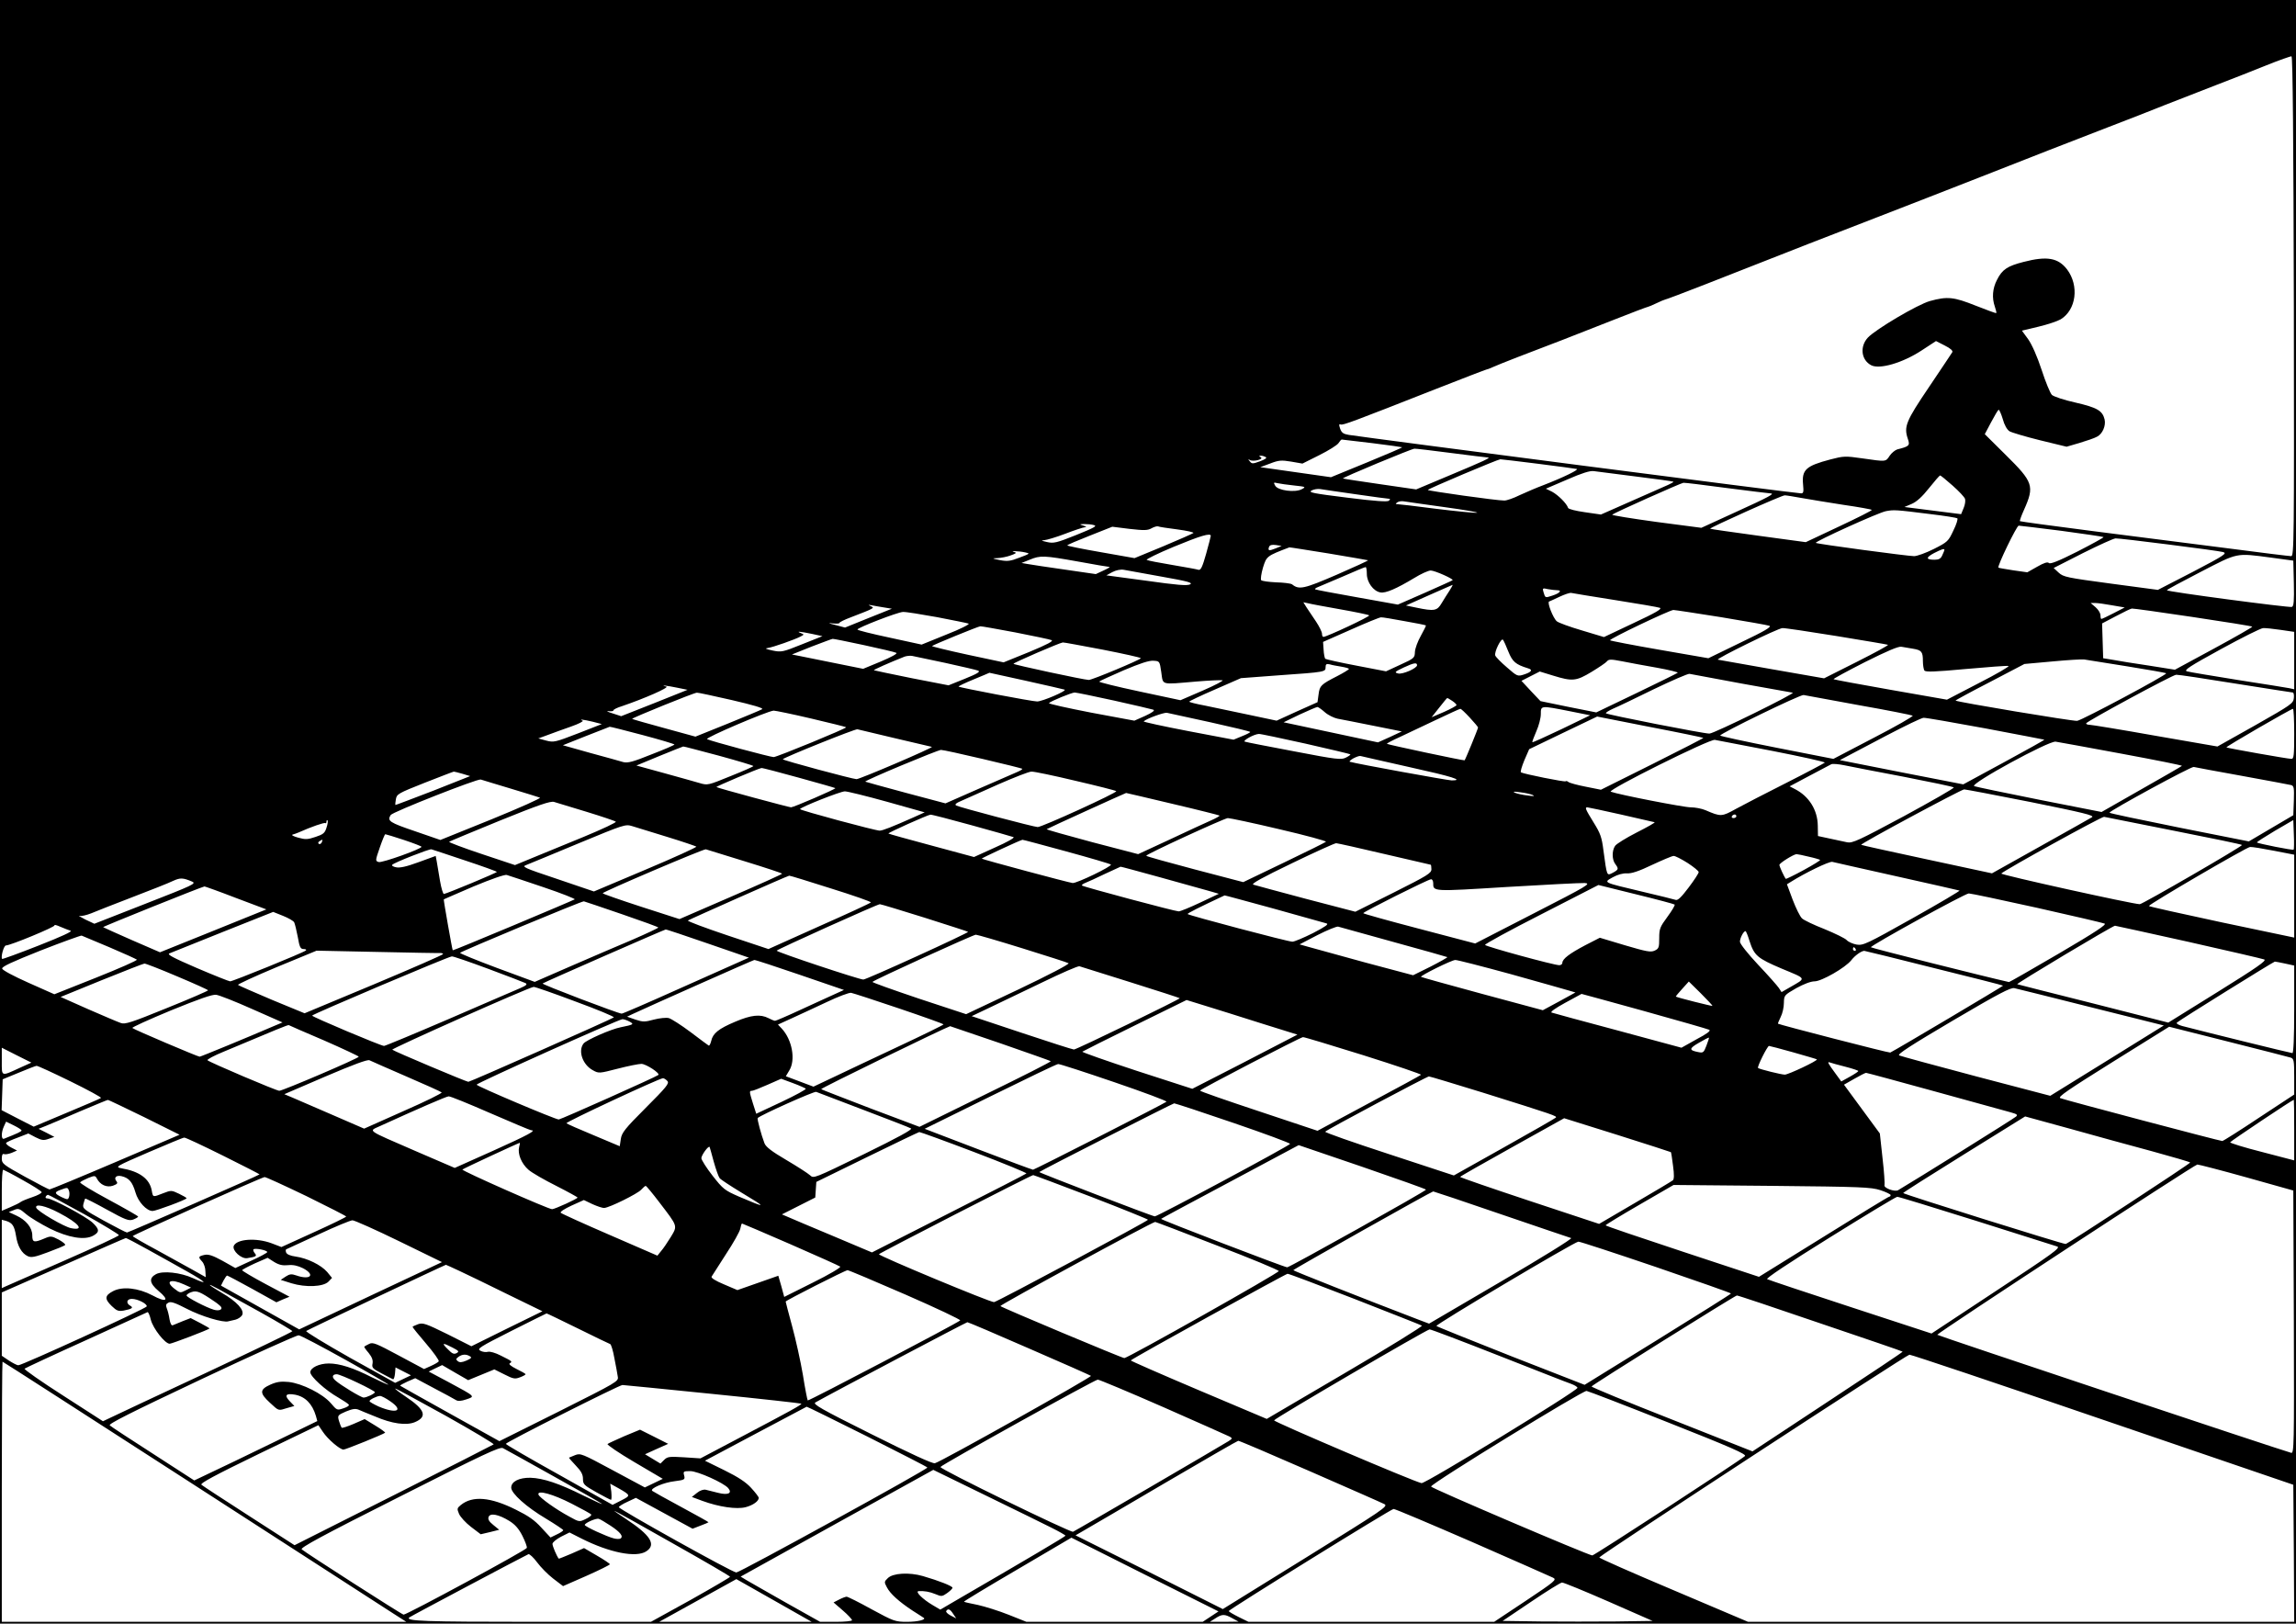 <?xml version="1.0" standalone="no"?>
<!DOCTYPE svg PUBLIC "-//W3C//DTD SVG 20010904//EN"
 "http://www.w3.org/TR/2001/REC-SVG-20010904/DTD/svg10.dtd">
<svg version="1.0" xmlns="http://www.w3.org/2000/svg"
 width="1280pt" height="905pt" viewBox="0 0 1280 905"
 preserveAspectRatio="xMidYMid meet">
<g transform="translate(0,905) scale(0.1,-0.1)"
fill="#000000" stroke="none">
<path d="M0 4525 l0 -4525 6400 0 6400 0 0 4525 0 4525 -6400 0 -6400 0 0
-4525z m12788 2817 c2 -1321 1 -1392 -15 -1392 -10 0 -173 20 -363 45 -190 24
-525 67 -745 95 -220 28 -401 53 -404 55 -2 3 8 31 23 64 59 132 51 154 -102
305 l-117 116 35 66 c19 36 38 68 42 70 3 2 14 -21 23 -51 9 -34 24 -60 38
-69 12 -7 89 -30 170 -50 l148 -36 72 21 c40 12 84 27 98 35 30 15 50 61 42
96 -12 49 -41 66 -162 94 -64 14 -123 34 -132 43 -9 9 -35 71 -57 139 -25 76
-54 141 -75 171 l-35 48 92 22 c51 12 107 31 124 41 87 53 104 187 36 278 -50
65 -112 76 -243 42 -90 -23 -119 -42 -148 -100 -25 -48 -29 -100 -12 -149 6
-18 10 -34 8 -36 -2 -2 -53 17 -114 41 -123 49 -158 53 -256 26 -68 -19 -302
-157 -346 -204 -46 -50 -37 -125 19 -154 47 -24 174 13 280 82 l81 53 49 -25
c32 -16 46 -29 42 -37 -4 -7 -62 -93 -129 -193 -130 -192 -142 -222 -119 -290
13 -38 8 -42 -59 -59 -12 -4 -31 -19 -42 -35 -23 -35 -19 -34 -152 -15 -96 14
-106 13 -179 -6 -136 -36 -160 -57 -152 -140 4 -41 2 -49 -11 -49 -31 0 -2393
306 -2522 326 -30 5 -40 12 -48 35 -7 21 -7 27 3 23 13 -5 64 14 529 197 153
60 280 109 283 109 3 0 20 6 37 14 30 14 202 81 387 151 47 18 172 67 278 109
106 42 196 76 200 76 4 1 25 9 47 20 22 11 43 19 47 20 4 0 105 38 225 85 534
210 665 261 963 376 211 82 374 145 570 222 303 119 466 183 710 277 102 39
246 95 320 125 74 29 203 79 285 111 83 32 209 81 280 110 72 29 135 51 140
50 7 -2 11 -477 13 -1394z m-5138 -762 c90 -11 165 -22 167 -23 1 -2 -87 -40
-197 -85 l-200 -82 -197 28 -197 28 54 20 c49 19 63 20 118 11 l63 -11 94 47
c52 26 100 56 107 67 7 11 15 20 18 20 4 0 80 -9 170 -20z m440 -55 c107 -14
200 -25 205 -25 18 -1 -21 -19 -212 -99 l-188 -79 -200 29 c-110 16 -204 30
-208 32 -9 3 381 165 398 166 6 1 98 -10 205 -24z m-1033 -23 c7 -5 -5 -13
-32 -23 -41 -15 -46 -15 -57 -1 -11 13 -11 14 0 8 18 -11 79 4 61 15 -12 7
-11 9 1 9 8 0 20 -4 27 -8z m1517 -37 c111 -14 208 -27 216 -29 16 -3 -74 -47
-185 -90 -38 -14 -98 -40 -133 -56 -34 -17 -72 -30 -85 -30 -39 -1 -427 54
-427 59 0 6 389 170 404 171 5 0 100 -11 210 -25z m546 -71 c113 -14 207 -27
209 -29 2 -2 -12 -10 -30 -18 -19 -8 -110 -48 -204 -90 l-170 -75 -90 13 c-49
7 -91 17 -93 24 -8 25 -56 72 -89 90 l-35 17 119 51 c82 36 127 50 148 47 17
-2 122 -16 235 -30z m1766 -51 c35 -31 66 -64 69 -74 3 -10 0 -33 -8 -51 l-14
-34 -158 20 -158 20 40 17 c28 12 59 40 97 88 31 39 59 71 62 71 3 0 34 -25
70 -57z m-3672 1 c66 -7 68 -8 43 -21 -38 -20 -134 -7 -148 20 -10 18 -9 19
12 14 13 -3 55 -9 93 -13z m2411 -14 c126 -16 236 -30 244 -30 30 0 -7 -20
-194 -105 l-190 -87 -252 33 c-139 19 -249 37 -245 40 9 10 384 177 397 178 6
1 114 -12 240 -29z m-2067 -35 c96 -14 179 -25 185 -25 8 0 8 -3 0 -11 -7 -7
-74 -3 -232 17 -192 24 -219 29 -199 40 13 7 34 10 48 8 14 -2 103 -16 198
-29z m2487 -21 c44 -8 149 -25 232 -38 84 -12 155 -25 158 -28 3 -3 -79 -44
-181 -92 l-187 -88 -265 36 c-146 20 -267 37 -268 39 -5 5 400 187 416 186 8
0 51 -7 95 -15z m-1990 -51 c110 -15 190 -29 179 -31 -12 -2 -114 8 -228 22
-113 15 -211 26 -218 26 -9 0 -8 3 2 10 8 6 26 8 40 5 14 -2 115 -17 225 -32z
m2710 -39 c77 -9 143 -20 147 -23 4 -4 -5 -34 -22 -68 -28 -60 -32 -64 -109
-103 -44 -22 -94 -40 -110 -40 -34 0 -543 68 -548 74 -7 7 353 171 392 177 44
8 51 8 250 -17z m-4666 -61 c19 -5 0 -15 -99 -55 -110 -44 -126 -48 -164 -39
-31 7 -34 9 -15 10 15 1 68 17 118 36 49 19 98 35 108 36 13 1 10 3 -7 9 -25
8 -24 8 5 9 17 0 41 -2 54 -6z m465 -24 c53 -7 93 -16 89 -20 -5 -4 -80 -37
-168 -74 l-160 -66 -187 33 c-104 18 -188 35 -188 38 0 3 56 27 125 54 l126
50 96 -12 c80 -9 101 -9 122 3 14 8 31 13 37 11 6 -3 54 -10 108 -17z m4930
-8 c125 -17 230 -32 233 -35 2 -2 -63 -38 -145 -80 -105 -53 -152 -72 -160
-64 -7 7 -27 1 -65 -21 l-55 -31 -78 11 c-44 7 -81 13 -83 15 -8 7 102 234
113 234 6 0 114 -13 240 -29z m-4744 -28 c0 -4 -12 -49 -26 -100 -21 -74 -30
-93 -43 -89 -9 3 -74 15 -146 27 -71 12 -135 24 -142 28 -6 3 61 36 150 73
150 62 207 79 207 61z m5339 -48 c152 -19 289 -38 304 -42 25 -7 9 -18 -167
-110 l-196 -101 -262 35 c-246 33 -265 37 -291 61 l-28 26 163 83 c90 45 172
82 182 82 11 1 144 -15 295 -34z m-4978 -22 c-37 -15 -44 -13 -36 9 4 10 16
13 38 10 l32 -5 -34 -14z m296 -28 c119 -20 218 -37 220 -38 1 -2 -77 -38
-176 -81 -181 -78 -209 -85 -248 -53 -7 5 -47 10 -88 11 -42 2 -79 7 -84 12
-4 5 0 36 10 70 20 64 21 65 147 113 1 1 100 -15 219 -34z m3433 20 c0 -2 -5
-16 -12 -30 -8 -19 -19 -25 -43 -25 -49 0 -50 12 -3 37 43 22 58 27 58 18z
m-5125 -14 c29 -6 28 -7 -31 -29 -51 -20 -68 -22 -110 -14 -44 9 -46 10 -14
11 19 1 53 7 74 15 31 11 36 15 20 19 -30 7 25 6 61 -2z m6945 -29 l125 -17 3
-126 c2 -97 0 -128 -11 -132 -15 -5 -697 85 -697 93 0 3 85 49 188 102 211
109 195 106 392 80z m-6650 -22 c91 -17 170 -30 175 -30 6 0 -9 -9 -33 -20
l-43 -20 -172 25 c-95 14 -188 27 -207 31 l-35 6 45 18 c60 25 79 24 270 -10z
m1610 -69 c0 -46 36 -96 75 -103 29 -6 89 20 189 80 37 23 79 42 92 42 23 0
130 -48 122 -54 -1 -2 -71 -33 -154 -70 l-151 -66 -229 41 c-125 22 -230 42
-232 44 -3 3 4 8 14 12 10 4 73 31 139 59 66 29 123 53 128 53 4 1 7 -17 7
-38z m-1145 -15 c147 -26 176 -34 160 -43 -16 -9 -74 -4 -244 20 l-223 30 33
18 c21 11 46 16 64 13 17 -3 111 -20 210 -38z m1606 -78 c-12 -18 -32 -50 -44
-70 -25 -43 -41 -46 -141 -25 l-58 12 128 57 c71 32 131 57 132 58 2 0 -6 -15
-17 -32z m601 2 c28 0 13 -17 -28 -30 -40 -13 -39 -14 -49 19 -7 23 -5 24 25
17 18 -3 41 -6 52 -6z m323 -55 c127 -20 238 -39 249 -43 13 -6 -23 -27 -147
-85 l-165 -78 -123 37 c-68 20 -131 43 -140 51 -21 18 -55 106 -43 110 5 2 32
14 59 27 28 13 57 23 65 21 8 -2 119 -20 245 -40z m-1535 -51 c85 -15 158 -30
163 -34 7 -6 -237 -120 -255 -120 -5 0 -8 8 -8 18 0 9 -15 40 -33 67 -19 28
-42 63 -53 79 l-18 29 24 -5 c14 -4 95 -19 180 -34z m4305 22 l70 -12 -62 -32
c-34 -18 -65 -32 -68 -32 -3 0 -5 9 -5 20 0 12 -12 32 -27 45 l-28 24 25 0
c14 0 57 -6 95 -13z m-6846 -12 l43 -7 -130 -52 -131 -53 -53 14 c-41 10 -45
13 -15 9 20 -2 37 -1 37 3 0 4 28 18 63 31 135 52 134 52 112 62 -17 8 -17 9
5 5 14 -3 45 -8 69 -12z m7294 -53 c181 -27 331 -51 333 -54 3 -2 -93 -57
-213 -122 l-218 -118 -145 23 c-80 12 -170 26 -200 32 l-55 9 -3 97 -3 97 78
41 c43 23 83 42 88 42 6 1 158 -20 338 -47z m-2629 -1 c138 -23 259 -44 270
-48 14 -6 -25 -29 -161 -94 l-179 -87 -271 47 c-150 26 -274 50 -277 53 -7 7
331 168 353 169 8 0 127 -18 265 -40z m-4370 0 c88 -17 168 -33 176 -36 8 -3
-47 -31 -124 -61 l-138 -56 -179 39 c-99 21 -179 41 -179 45 0 10 224 97 254
98 16 1 101 -13 190 -29z m2605 -22 c64 -11 118 -22 120 -24 2 -2 -11 -27 -28
-58 -17 -30 -32 -70 -33 -90 -1 -33 -4 -36 -81 -71 l-80 -37 -166 32 c-91 17
-169 35 -173 38 -3 4 -8 27 -9 50 l-3 44 154 68 c85 38 161 69 169 69 7 1 65
-9 130 -21z m-2169 -63 c102 -20 193 -39 202 -43 13 -5 -23 -24 -124 -66
l-143 -58 -202 43 c-111 24 -200 46 -197 48 7 7 256 109 269 110 5 1 93 -15
195 -34z m4577 -20 c153 -25 283 -47 288 -49 6 -2 -72 -44 -173 -95 l-183 -92
-292 51 c-161 28 -296 52 -300 53 -14 4 336 176 360 176 11 1 146 -19 300 -44z
m2478 34 l75 -11 0 -160 0 -160 -27 6 c-16 3 -145 24 -288 46 -143 23 -270 44
-283 48 -19 6 13 27 190 124 117 64 223 117 235 117 12 1 56 -4 98 -10z
m-8190 -22 l60 -13 -113 -45 c-109 -44 -116 -45 -165 -35 -38 8 -45 12 -27 14
29 4 151 47 183 64 21 11 21 11 2 19 -29 11 -8 10 60 -4z m292 -63 c92 -20
174 -39 180 -43 8 -4 -29 -24 -86 -48 l-99 -41 -144 29 c-78 16 -168 34 -198
40 l-55 11 110 44 c61 23 113 43 117 43 3 1 82 -15 175 -35z m3592 -36 c23
-57 41 -72 109 -93 29 -8 21 -21 -23 -35 -34 -11 -37 -10 -94 40 -33 28 -62
58 -65 66 -7 19 33 100 43 88 4 -5 18 -35 30 -66z m-2262 11 c117 -23 213 -44
213 -48 -1 -8 -271 -121 -290 -121 -25 0 -420 85 -420 90 0 6 257 117 275 119
5 1 105 -18 222 -40z m4518 5 c48 -8 55 -17 55 -69 0 -22 4 -45 8 -52 6 -10
57 -8 231 8 123 11 230 19 238 17 8 -2 -66 -45 -164 -95 l-179 -93 -314 55
c-172 30 -315 57 -318 59 -2 3 76 45 174 95 124 62 187 89 204 86 14 -2 43 -7
65 -11z m-5395 -79 c91 -20 173 -39 183 -43 14 -6 -4 -17 -73 -45 l-92 -37
-206 40 c-114 23 -208 43 -210 44 -3 3 90 44 171 76 12 4 31 6 42 4 11 -2 94
-20 185 -39z m3968 -27 c67 -12 119 -25 115 -28 -5 -4 -108 -55 -231 -114
l-223 -107 -156 31 -155 32 -53 56 -53 57 51 26 51 26 75 -23 c107 -33 128
-31 214 21 41 25 80 51 86 59 10 12 22 12 84 0 39 -8 127 -24 195 -36z m2620
8 c118 -19 216 -36 218 -39 8 -7 -468 -261 -496 -265 -22 -3 -670 105 -678
113 -2 1 84 48 191 103 l193 101 155 14 c85 8 165 13 179 11 14 -2 121 -19
238 -38z m-5384 -33 c11 -74 -7 -69 194 -52 71 6 138 9 147 7 9 -1 -40 -27
-109 -57 l-125 -54 -230 49 c-127 27 -227 52 -223 55 4 4 66 32 137 63 90 38
141 55 165 53 35 -2 35 -2 44 -64z m1426 39 c0 -17 -81 -52 -105 -46 -23 6
-21 9 32 34 54 25 73 29 73 12z m-422 -8 c23 -4 42 -9 42 -13 0 -3 -29 -21
-64 -39 -92 -47 -99 -54 -105 -102 l-6 -44 -114 -51 -114 -52 -156 33 c-86 18
-195 41 -243 51 -49 9 -88 19 -88 22 0 3 65 34 144 68 l144 63 214 16 c258 18
258 19 258 45 0 17 5 20 23 16 12 -4 41 -9 65 -13z m-1757 -79 c112 -25 209
-47 214 -49 16 -6 -124 -66 -153 -66 -28 0 -432 77 -438 83 -2 2 35 20 84 40
48 20 87 36 88 37 0 0 92 -20 205 -45z m3988 -15 c151 -27 279 -50 285 -51 22
-1 -439 -228 -464 -228 -30 -1 -569 105 -577 113 -3 3 14 14 38 25 24 10 127
59 228 109 102 49 192 88 200 86 9 -2 139 -26 290 -54z m2752 0 c172 -27 316
-50 321 -50 5 0 8 -14 6 -31 -3 -30 -15 -38 -214 -151 l-212 -119 -346 60
c-191 34 -356 61 -367 61 -10 0 -19 3 -19 8 1 10 481 270 502 271 9 1 157 -21
329 -49z m-8687 -23 l59 -12 -185 -74 -185 -73 -49 16 c-27 8 -37 14 -21 12
15 -2 27 0 27 5 0 4 21 15 48 23 126 43 265 104 247 109 -41 10 2 6 59 -6z
m305 -69 c120 -28 179 -45 170 -51 -8 -5 -95 -41 -193 -81 l-179 -72 -175 48
c-96 26 -176 49 -178 51 -4 4 345 146 361 146 6 1 93 -18 194 -41z m2132 -3
c112 -25 211 -48 219 -51 10 -4 -6 -16 -45 -34 l-61 -27 -242 45 c-133 26
-238 49 -234 53 12 12 126 58 143 59 8 0 107 -20 220 -45z m4154 -26 c160 -28
293 -55 298 -58 4 -4 -94 -60 -218 -124 l-224 -117 -316 62 c-173 34 -315 65
-315 68 0 12 446 229 465 226 11 -2 151 -28 310 -57z m-2270 25 c14 -9 25 -20
25 -24 0 -4 -31 -21 -69 -38 l-70 -30 42 53 c23 29 43 54 45 54 1 1 14 -6 27
-15z m-709 -64 c18 -16 51 -32 71 -36 21 -4 110 -21 198 -39 l160 -32 -66 -31
-67 -30 -263 56 -263 56 89 43 c50 23 94 42 99 42 4 1 23 -12 42 -29z m1364 6
l115 -23 -159 -77 c-88 -42 -161 -75 -163 -73 -2 2 8 29 22 61 14 31 25 74 25
96 0 48 -2 48 160 16z m-556 -36 c25 -27 46 -52 46 -55 0 -7 -70 -178 -75
-183 -3 -3 -428 87 -433 92 -2 2 30 19 70 37 40 19 131 62 203 96 71 34 133
62 136 62 4 1 27 -21 53 -49z m4596 -90 c0 -119 -2 -140 -15 -140 -21 0 -358
60 -363 64 -4 4 357 213 371 215 4 1 7 -62 7 -139z m-8268 85 c105 -25 193
-46 195 -49 5 -5 -386 -166 -404 -166 -18 0 -354 90 -371 100 -14 7 335 156
371 159 9 0 103 -19 209 -44z m2226 -21 c122 -27 222 -51 222 -54 0 -3 -21
-14 -47 -24 l-46 -19 -253 48 c-140 27 -251 51 -248 54 14 15 112 50 129 48
11 -2 120 -26 243 -53z m2748 -87 c2 -1 -126 -67 -284 -146 l-287 -143 -85 17
c-47 9 -90 21 -96 26 -6 5 -13 7 -16 4 -5 -5 -234 41 -249 50 -4 3 5 33 19 67
l27 62 189 91 190 91 294 -58 c162 -31 296 -59 298 -61z m1572 53 c179 -34
327 -62 329 -63 1 -2 -100 -58 -225 -126 l-227 -123 -344 67 -344 68 34 18
c19 10 120 63 224 118 105 55 198 100 209 100 10 1 165 -26 344 -59z m-7763
37 l50 -13 -133 -52 c-127 -49 -135 -51 -177 -40 l-44 12 52 19 c29 11 87 32
130 47 43 15 72 30 65 33 -25 10 7 6 57 -6z m277 -74 c98 -26 178 -50 178 -53
0 -3 -58 -28 -128 -55 -104 -42 -132 -49 -157 -43 -16 5 -99 28 -184 51 l-153
43 128 51 c71 28 131 51 133 52 2 1 85 -20 183 -46z m1408 -18 c107 -25 199
-47 205 -48 10 -4 -401 -180 -420 -180 -20 0 -415 106 -411 111 13 13 404 170
416 167 8 -2 103 -24 210 -50z m2288 -30 c135 -31 248 -57 250 -60 2 -2 -9
-10 -25 -18 -26 -13 -49 -11 -288 35 -143 27 -267 51 -275 54 -15 5 51 42 78
43 8 1 124 -24 260 -54z m2605 -41 c163 -32 294 -61 290 -65 -5 -4 -100 -55
-213 -112 -113 -57 -239 -122 -281 -145 -81 -45 -85 -45 -171 -8 -21 9 -58 16
-83 16 -38 0 -398 70 -445 87 -24 8 550 294 580 289 14 -3 159 -30 323 -62z
m1944 -15 c188 -35 340 -65 337 -68 -3 -3 -105 -62 -227 -131 l-221 -126 -346
68 c-190 38 -354 72 -364 76 -27 12 417 254 454 248 14 -2 179 -32 367 -67z
m-7820 -11 c106 -29 193 -55 193 -58 0 -3 -57 -28 -127 -56 -125 -51 -128 -52
-172 -39 -25 8 -115 32 -200 56 l-153 42 128 53 c71 29 131 53 133 53 3 1 92
-23 198 -51z m1474 -19 c117 -27 215 -52 218 -54 2 -3 -11 -11 -30 -19 -19 -8
-116 -50 -216 -94 l-182 -80 -222 59 c-123 33 -224 61 -225 62 -6 6 402 176
422 177 11 0 117 -23 235 -51z m2377 -45 c240 -53 306 -74 235 -74 -21 0 -533
93 -568 104 -5 1 4 10 20 19 17 9 35 15 40 13 6 -2 128 -29 273 -62z m2757
-54 c149 -29 273 -55 277 -59 4 -4 -121 -75 -277 -160 -252 -135 -288 -152
-317 -146 -18 4 -62 13 -98 21 l-65 14 -1 58 c-1 87 -49 164 -128 204 l-29 15
109 58 c60 32 115 61 123 65 7 4 41 1 75 -6 33 -7 183 -36 331 -64z m1885 5
c140 -25 263 -49 273 -51 16 -5 17 -16 15 -87 l-3 -81 -124 -73 -124 -73 -388
77 c-214 43 -389 80 -389 83 1 11 456 259 470 255 8 -2 130 -25 270 -50z
m-8046 -10 c109 -30 200 -56 203 -58 4 -5 -233 -107 -247 -107 -11 0 -412 108
-416 113 -4 3 235 104 251 106 6 1 100 -24 209 -54z m-1876 22 l43 -13 -207
-82 c-115 -44 -209 -80 -210 -79 -1 1 0 16 3 32 5 29 12 33 161 92 87 34 159
62 162 62 3 0 24 -5 48 -12z m3417 -39 c121 -28 224 -54 228 -58 9 -7 -413
-200 -438 -200 -19 0 -436 110 -454 120 -11 6 -1 14 35 29 27 12 119 53 204
91 85 37 166 69 180 69 14 1 124 -22 245 -51z m-3150 -43 c83 -25 157 -48 165
-51 8 -3 -111 -56 -270 -121 l-285 -115 -142 49 c-141 48 -156 57 -135 90 10
17 483 203 502 198 8 -3 83 -25 165 -50z m8478 -76 c291 -59 354 -74 340 -84
-10 -6 -139 -79 -288 -162 l-270 -151 -363 78 c-200 43 -365 79 -366 81 -6 6
557 308 574 309 8 0 176 -32 373 -71z m-6378 2 l210 -59 -60 -27 c-121 -54
-175 -75 -191 -75 -24 0 -444 113 -444 120 1 10 225 99 250 99 14 0 120 -26
235 -58z m3599 38 c15 -7 7 -8 -28 -3 -27 3 -58 10 -70 15 -15 7 -7 8 28 3 27
-3 58 -10 70 -15z m-2006 -50 c141 -33 259 -63 261 -65 2 -2 -20 -15 -50 -28
-30 -13 -133 -61 -229 -106 l-175 -81 -257 67 c-142 38 -255 70 -253 72 4 4
435 200 443 202 1 0 118 -27 260 -61z m-3268 -44 c85 -26 159 -51 163 -55 5
-4 -76 -42 -180 -85 -103 -42 -232 -95 -285 -117 l-97 -40 -186 62 c-102 34
-184 65 -181 68 4 3 131 56 283 118 217 88 282 110 302 104 14 -4 96 -29 181
-55z m5766 -15 c98 -22 183 -42 188 -43 5 -2 -40 -27 -99 -57 -59 -30 -114
-64 -121 -75 -18 -26 -18 -76 1 -101 20 -27 19 -31 -14 -49 -34 -17 -32 -22
-52 125 -9 73 -17 95 -55 156 -45 73 -50 84 -35 84 4 0 89 -18 187 -40z
m-3619 -60 c120 -33 225 -63 233 -66 9 -3 -35 -28 -103 -58 l-117 -53 -237 64
c-131 35 -239 65 -240 67 -4 4 219 104 234 105 7 1 110 -26 230 -59z m4263 50
c0 -5 -7 -10 -16 -10 -8 0 -12 5 -9 10 3 6 10 10 16 10 5 0 9 -4 9 -10z m2442
-81 c208 -41 378 -76 377 -79 0 -9 -555 -330 -570 -330 -36 0 -779 164 -772
171 23 22 560 318 573 316 8 -2 185 -37 392 -78z m-4990 9 c147 -34 264 -66
260 -70 -4 -4 -109 -56 -234 -116 l-227 -109 -271 71 c-148 39 -270 73 -270
76 0 9 433 208 455 210 11 0 140 -27 287 -62z m-5312 8 c-9 -30 -19 -37 -61
-51 -44 -15 -57 -15 -97 -4 -25 7 -39 14 -31 17 7 2 23 7 34 12 69 31 144 57
149 52 3 -3 6 1 6 8 0 7 3 11 6 7 3 -3 1 -21 -6 -41z m10967 -122 c-4 -5 -198
34 -205 40 -2 2 43 31 100 65 l103 60 3 -81 c2 -44 1 -82 -1 -84z m-9067 71
c85 -26 158 -51 162 -54 4 -3 -123 -61 -282 -128 l-289 -122 -203 69 c-192 64
-201 69 -173 79 17 7 147 60 290 120 254 105 261 108 300 96 22 -7 110 -34
195 -60z m-1468 -17 c54 -18 98 -35 98 -38 0 -12 -221 -91 -239 -85 -19 6 -19
8 6 80 14 41 28 75 31 75 3 0 50 -14 104 -32z m-458 -13 c-4 -8 -11 -12 -16
-9 -6 4 -5 10 3 15 19 12 19 11 13 -6z m4151 -51 c132 -36 244 -69 248 -73 9
-9 -190 -105 -213 -103 -17 1 -502 131 -507 136 -3 2 214 103 227 105 2 1 113
-29 245 -65z m1772 -14 c141 -33 257 -60 259 -60 2 0 4 -11 4 -25 0 -22 -21
-35 -212 -131 l-212 -106 -276 72 c-151 40 -283 76 -293 79 -13 5 49 39 215
119 128 62 239 112 247 112 7 0 128 -27 268 -60z m4960 18 l113 -22 0 -231 0
-231 -405 85 c-223 48 -405 88 -405 91 0 10 546 329 564 329 11 1 71 -9 133
-21z m-10085 -54 c97 -32 177 -61 178 -64 0 -5 -274 -119 -295 -123 -5 -1 -15
32 -22 73 -7 41 -15 89 -18 107 l-6 32 -96 -35 c-68 -25 -105 -33 -126 -28
-16 3 -25 10 -20 14 13 13 207 89 218 86 6 -2 90 -29 187 -62z m1560 -5 c114
-35 208 -66 208 -69 0 -3 -129 -61 -286 -129 l-286 -124 -214 69 c-117 38
-214 72 -214 75 0 8 563 248 575 245 6 -2 103 -32 217 -67z m5931 26 c33 -7
61 -16 64 -18 2 -3 -39 -28 -92 -57 -53 -29 -98 -50 -99 -49 -9 10 -36 69 -36
78 0 10 77 58 95 60 6 0 36 -6 68 -14z m-675 -35 c34 -22 62 -45 62 -51 0 -7
-25 -45 -56 -86 -40 -53 -60 -73 -72 -69 -9 3 -93 24 -187 46 -223 53 -217 50
-164 80 27 15 56 23 79 22 25 -2 67 12 140 47 58 27 112 50 120 50 8 1 43 -17
78 -39z m1167 -75 c187 -42 344 -77 349 -79 5 -1 -113 -71 -263 -155 -255
-143 -274 -152 -311 -146 -21 4 -46 15 -55 25 -9 10 -65 37 -123 61 -59 23
-116 50 -126 60 -11 10 -34 57 -52 104 l-32 86 21 13 c79 50 215 116 232 112
11 -3 173 -39 360 -81z m-4108 -5 c120 -33 243 -68 273 -76 l55 -16 -104 -49
c-57 -27 -111 -49 -120 -49 -20 0 -532 137 -539 144 -3 3 6 10 19 15 13 5 62
27 109 50 47 22 86 40 87 40 1 1 100 -26 220 -59z m-3438 -55 c101 -34 179
-65 175 -68 -20 -11 -677 -287 -680 -284 -3 3 -52 281 -50 284 1 1 76 33 166
72 101 42 173 67 185 64 11 -3 103 -34 204 -68z m1603 -7 c125 -39 225 -74
223 -78 -2 -4 -132 -64 -288 -133 l-283 -127 -228 76 c-125 42 -224 79 -221
83 6 5 552 248 565 250 2 1 107 -31 232 -71z m-3561 38 c25 -11 7 -19 -259
-123 l-286 -112 -51 24 c-27 14 -42 23 -32 20 10 -3 40 4 65 14 26 11 130 52
232 91 102 39 203 79 225 90 40 18 54 18 106 -4z m6919 -8 c0 -48 -7 -48 410
-22 217 13 413 23 435 22 37 -3 18 -14 -286 -170 l-325 -167 -312 82 c-172 45
-312 84 -312 87 0 7 362 189 378 189 6 1 12 -9 12 -21z m1346 -120 c3 -4 -15
-34 -40 -68 -42 -57 -46 -67 -46 -119 0 -52 -2 -59 -26 -70 -22 -10 -46 -5
-165 30 l-140 42 -82 -42 c-87 -46 -127 -76 -127 -98 0 -7 -8 -13 -17 -13 -30
0 -410 104 -414 113 -2 5 139 82 314 171 l318 163 210 -52 c115 -28 212 -54
215 -57z m-8021 37 l170 -64 -35 -14 c-19 -8 -153 -62 -297 -120 l-261 -105
-157 68 c-86 38 -158 70 -160 72 -3 3 547 224 565 227 3 0 82 -28 175 -64z
m10041 -55 c197 -44 367 -84 377 -88 13 -5 -52 -48 -255 -167 -150 -88 -275
-159 -278 -159 -122 27 -770 190 -770 194 0 11 525 300 546 300 11 0 182 -36
380 -80z m-4254 -5 c150 -42 282 -79 293 -82 14 -4 -4 -17 -75 -54 -52 -26
-104 -48 -115 -48 -21 -1 -576 146 -584 154 -3 4 67 39 206 104 1 1 124 -33
275 -74z m-3634 -31 c111 -38 202 -71 202 -74 0 -3 -64 -33 -142 -67 -79 -33
-234 -100 -345 -148 l-202 -88 -211 78 c-115 43 -208 81 -205 84 12 11 681
290 690 287 6 -1 101 -34 213 -72z m1686 -19 c132 -42 241 -77 243 -79 6 -5
-566 -266 -584 -266 -23 0 -483 153 -483 161 0 6 559 258 575 259 6 0 118 -34
249 -75z m-3514 -26 c4 -8 13 -44 20 -81 10 -58 15 -68 33 -68 12 0 17 -4 12
-8 -13 -12 -407 -172 -422 -172 -6 0 -89 33 -185 74 -134 58 -169 76 -153 82
11 5 146 58 299 120 l279 111 55 -22 c30 -12 58 -28 62 -36z m-1246 -47 c12
-3 -50 -32 -180 -83 -109 -43 -200 -76 -202 -74 -9 9 9 75 21 75 25 0 276 104
271 112 -3 5 11 2 33 -8 21 -9 47 -19 57 -22z m7376 -63 c162 -44 297 -83 299
-84 1 -2 -41 -26 -94 -53 l-97 -48 -267 71 c-146 40 -288 79 -316 87 l-50 14
100 52 c55 28 107 49 115 47 8 -2 148 -41 310 -86z m4431 1 c222 -50 412 -94
422 -98 15 -6 -41 -45 -258 -180 l-277 -172 -416 106 c-230 58 -421 106 -426
108 -9 2 532 326 545 326 4 0 188 -41 410 -90z m-8255 -9 l229 -79 -45 -20
c-25 -11 -182 -81 -350 -156 -167 -75 -308 -136 -314 -136 -19 0 -446 163
-441 168 6 6 675 299 686 301 4 1 110 -35 235 -78z m5807 15 c27 -83 43 -97
182 -156 139 -58 136 -50 44 -103 l-47 -27 -15 23 c-8 12 -60 71 -116 130 -57
61 -101 116 -101 128 0 20 20 59 31 59 3 0 13 -24 22 -54z m-9143 -36 c80 -34
148 -65 153 -69 4 -4 -98 -49 -226 -100 l-234 -93 -144 64 c-83 37 -145 70
-147 79 -2 11 54 37 215 101 120 47 223 84 228 83 6 -2 75 -31 155 -65z m5090
-6 c135 -42 251 -79 257 -83 8 -4 -113 -67 -279 -146 l-292 -138 -264 87
c-145 49 -261 90 -258 93 11 12 562 263 576 263 8 0 125 -34 260 -76z m4645
-4 c3 -5 1 -10 -4 -10 -6 0 -11 5 -11 10 0 6 2 10 4 10 3 0 8 -4 11 -10z
m-7892 -22 c9 0 17 -2 17 -6 0 -4 -174 -80 -386 -169 l-386 -161 -182 75 c-99
42 -184 79 -189 83 -4 3 93 48 215 99 l223 92 335 -7 c184 -4 343 -7 353 -6z
m8329 -84 c211 -52 384 -96 385 -98 2 -2 -589 -353 -629 -373 -6 -3 -618 155
-626 161 -1 2 6 18 15 37 10 19 18 54 18 78 1 44 2 44 69 83 42 23 81 38 102
38 39 0 172 76 205 118 20 26 55 51 72 52 4 0 179 -43 389 -96z m-8058 -5
c105 -39 198 -75 206 -79 11 -7 4 -13 -30 -28 -25 -11 -203 -87 -396 -171
-193 -83 -357 -151 -363 -151 -17 0 -401 162 -401 169 0 7 759 329 779 330 7
1 100 -31 205 -70z m1736 -33 l245 -84 -55 -25 c-30 -14 -115 -52 -188 -86
-73 -34 -137 -61 -141 -61 -5 0 -22 7 -37 15 -45 23 -96 18 -185 -20 -93 -39
-125 -65 -134 -107 -4 -16 -10 -28 -14 -26 -3 2 -49 35 -101 75 -52 39 -107
74 -121 78 -14 4 -52 0 -83 -8 -51 -14 -62 -14 -104 0 l-46 16 29 14 c105 49
672 301 680 302 6 1 120 -37 255 -83z m3963 4 c160 -45 307 -86 326 -92 l34
-10 -91 -50 -91 -49 -338 91 c-185 50 -339 93 -341 95 -6 6 171 94 191 94 9 1
149 -35 310 -79z m4317 59 l50 -11 0 -244 c0 -160 -4 -244 -10 -244 -9 0 -492
119 -614 151 -22 6 -35 14 -30 19 13 13 538 339 546 340 4 0 30 -5 58 -11z
m-11753 -71 c95 -40 173 -75 173 -78 0 -3 -103 -48 -230 -99 -199 -81 -233
-92 -257 -83 -15 5 -97 40 -182 77 l-153 68 228 93 c126 51 234 93 239 93 6 1
88 -31 182 -71z m5315 -33 c150 -47 273 -87 275 -89 5 -4 -575 -286 -590 -286
-7 0 -138 42 -291 93 l-279 93 99 47 c54 26 187 90 294 141 107 52 201 93 208
90 7 -2 135 -42 284 -89z m3245 -132 c-3 -2 -199 47 -204 52 -2 1 14 20 35 43
l37 41 67 -66 c37 -37 66 -68 65 -70z m-6340 25 c123 -45 219 -85 215 -89 -10
-9 -800 -359 -811 -359 -11 0 -414 170 -424 179 -6 6 759 347 788 350 6 1 110
-35 232 -81z m8452 -33 l404 -101 -316 -196 -317 -196 -412 108 c-227 60 -421
113 -430 117 -13 6 63 55 300 195 255 150 322 185 342 180 14 -3 207 -51 429
-107z m-6647 -6 c136 -46 248 -86 248 -89 0 -3 -114 -59 -253 -124 -138 -65
-302 -142 -362 -171 l-110 -52 -77 29 -77 29 19 32 c37 59 16 172 -42 234
l-21 22 79 36 c43 20 131 60 194 90 63 30 124 53 135 51 11 -2 131 -41 267
-87z m-3607 -3 l170 -75 -50 -21 c-139 -60 -406 -170 -412 -170 -10 0 -366
151 -375 160 -5 3 92 47 215 98 157 64 231 90 252 87 17 -2 106 -37 200 -79z
m7762 -12 c191 -53 354 -100 362 -104 10 -5 -12 -22 -71 -53 l-84 -47 -355 96
c-195 52 -361 97 -369 100 -9 3 20 24 75 54 50 27 91 50 92 50 1 0 159 -43
350 -96z m-2133 -69 l199 -62 -164 -85 c-90 -47 -222 -115 -293 -151 l-129
-66 -309 100 c-170 56 -307 104 -304 107 4 3 135 69 294 147 l287 141 110 -34
c61 -19 200 -62 309 -97z m-3525 11 c27 -15 25 -17 -49 -32 -53 -10 -194 -72
-207 -91 -32 -42 -4 -119 53 -149 32 -18 36 -17 137 9 58 15 118 27 133 27 27
-1 106 -53 94 -62 -15 -12 -544 -248 -555 -248 -19 0 -456 185 -458 194 -2 8
791 364 813 365 8 0 26 -6 39 -13z m-1701 -106 c105 -46 192 -87 192 -90 0 -9
-424 -190 -443 -190 -16 0 -387 158 -400 170 -5 4 36 26 90 48 297 125 358
150 363 148 3 -2 92 -41 198 -86z m3768 -15 c153 -53 280 -98 282 -100 3 -3
-161 -86 -364 -185 l-368 -181 -271 102 c-148 57 -273 105 -277 108 -5 4 687
341 719 351 0 0 126 -43 279 -95z m7194 -80 c18 -6 20 -16 20 -106 l0 -100
-196 -129 c-108 -72 -200 -130 -205 -130 -13 0 -880 229 -903 239 -16 6 41 45
294 203 l313 195 329 -83 c181 -45 337 -86 348 -89z m-5169 13 c181 -57 325
-106 321 -109 -4 -4 -135 -75 -292 -159 l-285 -153 -327 109 c-181 60 -328
111 -328 115 0 7 559 297 574 298 6 1 157 -45 337 -101z m1912 53 c-15 -39
-18 -41 -47 -35 -51 10 -50 20 6 52 29 17 54 30 55 28 2 -1 -5 -21 -14 -45z
m485 -37 c70 -20 129 -37 131 -39 6 -7 -159 -85 -179 -85 -19 0 -140 30 -149
37 -7 5 52 123 61 123 4 0 65 -16 136 -36z m-9883 -84 c-111 -51 -105 -53
-105 34 l0 76 83 -42 82 -41 -60 -27z m2150 -50 c105 -45 193 -85 197 -89 5
-4 -91 -51 -212 -104 l-220 -98 -173 75 c-94 41 -194 84 -222 96 l-50 21 230
99 c152 65 235 96 245 90 8 -4 101 -45 205 -90z m8023 54 c39 -10 72 -21 72
-24 0 -3 -21 -17 -48 -32 l-47 -26 -30 41 c-45 61 -50 71 -34 65 8 -3 47 -14
87 -24z m-4076 -86 c164 -56 295 -105 291 -109 -11 -10 -736 -379 -744 -379
-4 0 -142 51 -306 114 l-298 114 365 180 c201 99 371 181 379 181 8 1 149 -45
313 -101z m-5820 5 c98 -48 175 -90 171 -93 -5 -4 -91 -41 -192 -83 l-183 -77
-90 46 -89 46 3 86 3 86 90 37 c50 21 94 38 99 38 5 1 90 -38 188 -86z m10396
-57 c208 -57 397 -109 421 -116 36 -10 41 -14 30 -24 -10 -10 -573 -361 -657
-410 -18 -11 -82 12 -76 28 2 6 -2 74 -11 150 l-15 138 -100 136 -100 136 58
33 c31 18 61 33 65 33 5 0 178 -47 385 -104z m-2522 -6 c402 -126 417 -131
407 -140 -4 -4 -134 -79 -288 -165 l-280 -157 -362 119 c-199 65 -359 121
-355 125 12 13 566 307 578 308 6 0 141 -41 300 -90z m-4545 64 c11 -13 -6
-34 -121 -149 -117 -117 -134 -139 -139 -174 l-6 -40 -145 61 c-80 33 -148 63
-152 67 -7 6 516 250 538 251 6 0 17 -7 25 -16z m771 -42 c4 -4 -57 -37 -135
-74 l-141 -66 -18 56 c-21 68 -22 72 -5 72 6 0 46 16 87 34 l75 33 65 -24 c36
-13 68 -28 72 -31z m323 -119 c137 -52 256 -98 264 -103 10 -5 -72 -50 -264
-144 -277 -135 -279 -136 -299 -117 -12 11 -71 49 -132 85 -82 48 -114 73
-122 93 -18 47 -42 136 -38 141 17 17 314 150 326 146 8 -3 127 -48 265 -101z
m-2081 -18 c120 -52 222 -95 227 -95 32 0 -16 -26 -209 -113 l-217 -97 -216
93 c-285 124 -265 110 -199 141 206 94 367 164 381 165 9 1 114 -42 233 -94z
m-1930 -22 l197 -98 -358 -153 c-197 -84 -362 -152 -367 -152 -4 0 -66 32
-137 71 -121 67 -129 73 -129 101 0 20 4 29 13 25 7 -3 26 1 42 7 l30 13 -33
17 c-18 9 -30 21 -28 25 3 5 32 18 65 30 l59 23 40 -21 c34 -17 45 -19 73 -9
l32 11 -44 23 -44 22 40 16 c22 9 108 45 190 81 83 35 153 64 156 64 3 1 94
-43 203 -96z m11986 -72 l0 -169 -180 47 c-99 25 -179 50 -177 54 2 6 346 236
355 237 1 0 2 -76 2 -169z m-5914 40 c176 -60 318 -113 316 -117 -3 -10 -738
-404 -754 -404 -13 0 -648 244 -644 247 9 9 743 382 752 383 6 0 155 -49 330
-109z m5121 -158 c117 -32 213 -60 213 -63 -1 -7 -681 -452 -694 -454 -15 -1
-906 278 -906 284 0 3 153 100 340 216 l340 211 248 -68 c136 -38 343 -95 459
-126z m-2682 -5 c2 -2 7 -36 12 -76 7 -50 6 -75 -1 -81 -6 -5 -101 -62 -211
-126 l-200 -117 -387 128 c-214 71 -388 131 -388 134 1 3 131 77 291 166 l289
161 297 -93 c162 -51 297 -95 298 -96z m-9195 121 c0 -6 -21 -16 -97 -46 -17
-7 -17 35 -1 69 l12 26 43 -21 c24 -12 43 -24 43 -28z m5312 -121 c163 -62
294 -116 290 -119 -4 -4 -199 -104 -434 -223 l-427 -217 -218 92 c-120 50
-233 98 -251 106 l-33 14 93 47 93 47 3 44 3 43 282 138 c155 76 287 139 292
140 6 0 144 -50 307 -112z m-4188 -20 c113 -56 204 -103 203 -104 -6 -7 -731
-324 -739 -324 -5 0 -63 30 -129 66 -114 63 -120 68 -114 93 4 14 8 28 10 30
2 2 57 -26 122 -62 103 -57 121 -63 145 -55 15 6 28 13 28 17 0 3 -75 46 -166
95 -91 49 -162 92 -157 96 4 5 25 15 45 24 35 14 39 14 48 -3 18 -35 55 -52
90 -40 24 9 28 14 19 25 -16 20 -1 35 29 28 41 -10 60 -32 77 -90 15 -53 62
-104 96 -104 18 0 189 63 189 71 0 3 -19 14 -42 25 -42 20 -44 20 -88 3 -59
-23 -57 -24 -64 15 -12 66 -69 107 -169 124 -37 7 -33 10 150 89 103 44 193
82 200 82 7 1 104 -45 217 -101z m1650 48 c-9 -38 13 -92 52 -126 19 -17 89
-57 155 -90 65 -33 119 -63 119 -65 0 -7 -128 -65 -142 -65 -21 0 -507 215
-500 221 6 6 310 147 320 149 1 0 0 -11 -4 -24z m5056 -237 c0 -8 -757 -431
-774 -433 -12 -1 -708 266 -703 270 1 2 175 95 385 207 l382 204 355 -121
c195 -67 355 -124 355 -127z m-3971 156 c12 -43 27 -85 33 -92 6 -8 60 -43
119 -79 147 -88 146 -91 -11 -24 -80 35 -89 42 -147 116 -34 43 -62 88 -63 98
0 17 39 71 46 63 1 -1 11 -38 23 -82z m8546 -88 l260 -73 3 -733 c2 -695 1
-733 -15 -729 -72 20 -1973 654 -1973 658 1 10 1435 949 1450 949 8 0 132 -32
275 -72z m-12398 -15 c56 -31 104 -61 105 -67 2 -5 -22 -18 -52 -28 -30 -10
-59 -22 -65 -27 -6 -5 -32 -18 -58 -29 l-47 -20 0 114 c0 63 3 115 8 115 4 -1
53 -26 109 -58z m5956 -93 c174 -67 317 -125 317 -128 0 -7 -835 -454 -858
-459 -15 -4 -642 257 -642 267 0 5 847 440 860 441 3 0 148 -54 323 -121z
m-4375 4 c122 -60 222 -111 222 -114 0 -3 -81 -43 -181 -88 l-180 -82 -55 21
c-86 32 -195 24 -211 -15 -9 -26 42 -73 75 -68 51 8 56 12 42 28 -7 9 -10 18
-7 21 8 9 77 -5 77 -15 0 -4 -40 -26 -89 -48 l-89 -41 -71 40 c-57 31 -79 38
-102 33 -34 -8 -35 -12 -12 -37 10 -11 18 -35 18 -53 l2 -34 -71 40 c-39 21
-131 72 -203 112 -73 39 -133 74 -133 77 0 6 717 327 735 329 6 1 110 -47 233
-106z m8775 33 c31 -10 57 -23 57 -27 0 -5 -3 -9 -7 -9 -5 0 -170 -101 -367
-224 l-360 -223 -427 141 c-236 78 -428 143 -428 146 0 3 85 55 189 115 l190
110 548 -5 c498 -5 552 -7 605 -24z m-6807 -68 c104 -136 102 -129 63 -194
-18 -29 -42 -65 -54 -78 l-20 -25 -265 115 c-146 63 -269 119 -274 124 -5 5
21 22 60 40 l69 31 48 -23 c27 -12 56 -22 66 -21 30 2 185 79 205 101 11 12
22 22 26 22 3 0 38 -42 76 -92z m-3292 66 c4 -9 4 -25 1 -35 -6 -17 -8 -17
-41 -2 -41 20 -43 28 -6 41 38 14 39 14 46 -4z m7986 -133 c206 -70 381 -130
389 -132 8 -3 -167 -111 -389 -241 l-403 -236 -61 23 c-298 114 -695 271 -696
275 0 5 768 437 780 439 3 0 174 -57 380 -128z m-7900 1 c107 -60 194 -113
193 -117 -1 -5 -138 -69 -305 -142 -167 -73 -313 -137 -326 -143 l-22 -10 0
191 0 190 23 -6 c36 -11 47 -28 56 -82 9 -60 32 -99 66 -115 20 -9 40 -5 112
22 49 18 92 36 96 40 4 4 -12 17 -35 30 -41 21 -45 22 -82 6 -57 -24 -66 -21
-66 18 0 43 -35 86 -90 111 l-41 19 28 11 c25 11 32 9 68 -22 22 -19 82 -55
133 -81 103 -51 193 -66 241 -40 37 20 36 36 -3 73 -37 34 -225 135 -252 135
-9 0 -12 5 -9 10 3 6 9 10 13 10 4 0 95 -49 202 -108z m10547 -37 c235 -74
439 -139 452 -143 20 -7 -24 -39 -339 -246 l-362 -239 -452 148 c-248 81 -457
151 -464 155 -9 4 115 87 350 233 199 124 368 226 375 226 6 1 204 -60 440
-134z m-10687 44 c111 -58 144 -100 67 -85 -39 7 -189 95 -195 114 -8 24 51
12 128 -29z m1894 -157 l240 -117 -398 -187 -398 -188 -218 122 -218 122 14
28 c8 15 17 28 20 28 3 0 66 -33 140 -74 l135 -75 36 16 37 15 -132 70 c-73
39 -132 74 -132 78 0 3 32 20 71 38 l71 31 36 -23 c28 -17 48 -21 78 -18 29 3
54 -3 83 -17 71 -37 42 -68 -38 -40 -26 9 -36 8 -59 -7 l-27 -18 60 -19 c79
-24 177 -20 206 9 l20 21 -27 33 c-34 39 -111 77 -176 86 -29 4 -49 12 -53 23
-3 8 -3 17 2 18 4 2 85 39 178 82 94 44 179 79 190 79 11 0 128 -52 259 -116z
m4562 -25 c188 -72 342 -136 343 -142 1 -10 -842 -485 -861 -485 -12 0 -680
280 -691 290 -6 5 845 468 863 469 3 0 159 -59 346 -132z m-2378 7 c147 -64
271 -120 276 -124 5 -5 -63 -45 -152 -89 l-160 -80 -16 59 -17 59 -114 -40
-114 -40 -75 32 c-48 20 -73 36 -69 43 4 6 40 62 80 125 41 62 77 126 80 142
3 16 7 29 10 29 2 0 124 -52 271 -116z m-3582 -30 c66 -36 163 -91 217 -121
107 -60 124 -79 32 -37 -68 31 -167 42 -205 22 -41 -22 -37 -51 14 -94 64 -53
44 -67 -35 -24 -78 41 -166 51 -219 23 -46 -24 -48 -43 -8 -82 29 -28 38 -31
68 -26 46 9 56 16 36 27 -25 14 -20 38 9 38 33 0 87 -28 83 -42 -4 -12 -694
-328 -716 -328 -7 0 -30 12 -52 26 l-40 27 0 176 0 177 343 151 c188 83 345
152 348 152 4 1 60 -29 125 -65z m8405 -96 c231 -79 419 -145 419 -148 0 -3
-184 -118 -408 -257 l-408 -252 -410 160 c-225 89 -412 164 -416 168 -8 7 768
468 791 470 8 1 202 -63 432 -141z m-6670 -22 c41 -19 161 -77 268 -130 l195
-95 -198 -97 -198 -98 -133 67 c-122 60 -137 65 -164 56 -17 -6 -31 -13 -31
-15 0 -3 34 -45 76 -94 42 -49 73 -93 70 -98 -3 -5 -22 -16 -44 -26 l-38 -17
-142 76 c-125 67 -144 75 -164 64 -13 -6 -25 -13 -27 -15 -2 -2 9 -18 24 -35
19 -24 25 -40 22 -59 -5 -23 0 -29 50 -55 31 -17 60 -31 64 -33 4 -2 9 12 11
31 l3 35 43 -22 43 -22 -44 -21 -44 -21 -252 140 c-138 78 -248 145 -244 149
6 6 772 368 779 369 1 0 35 -15 75 -34z m2487 -132 c172 -75 309 -140 305
-144 -17 -16 -846 -451 -850 -446 -2 2 -15 66 -27 143 -13 76 -40 198 -60 271
-20 73 -36 135 -36 137 0 6 331 174 345 175 6 0 151 -61 323 -136z m2505 -25
c199 -78 367 -144 374 -148 6 -3 -186 -122 -427 -263 l-438 -257 -381 161
c-210 89 -379 163 -377 165 13 14 863 482 874 483 8 0 177 -64 375 -141z
m-6528 82 l40 -18 -31 -16 c-29 -15 -31 -14 -62 10 -54 42 -20 57 53 24z m428
-156 c97 -54 177 -102 177 -105 0 -4 -219 -109 -487 -235 -269 -125 -506 -237
-529 -248 l-40 -19 -222 143 c-122 78 -219 146 -215 150 5 4 159 76 343 159
184 84 338 154 342 156 4 3 13 -17 19 -43 13 -49 79 -133 105 -133 12 0 214
77 222 85 1 1 -22 15 -51 30 l-54 28 -44 -17 c-24 -10 -49 -20 -56 -23 -7 -3
-14 10 -18 34 -3 21 -10 48 -15 60 -7 18 -5 25 9 32 13 8 38 -1 104 -35 79
-41 202 -78 230 -69 7 2 24 6 39 9 15 4 32 15 38 26 14 27 -29 75 -114 124
-36 21 -66 41 -66 43 0 5 29 -11 283 -152z m-258 61 c17 -11 33 -25 37 -30 11
-16 -12 -25 -41 -16 -41 12 -151 69 -151 79 0 5 12 14 28 19 28 10 48 2 127
-52z m8952 -122 c252 -85 459 -156 460 -158 2 -2 -186 -127 -417 -279 l-420
-277 -450 178 c-247 97 -449 180 -447 184 2 8 797 505 810 507 4 1 213 -69
464 -155z m-6927 -28 c95 -47 176 -86 182 -88 5 -2 16 -37 23 -78 8 -41 17
-87 19 -103 5 -27 1 -29 -327 -194 l-333 -166 -275 153 c-151 84 -276 154
-278 156 -2 2 16 12 40 23 l44 19 105 -56 c58 -30 112 -60 122 -66 11 -7 29
-6 58 4 50 17 53 14 -99 96 l-111 59 37 18 38 18 72 -42 73 -42 73 30 73 30
56 -28 c49 -25 59 -27 87 -16 17 6 31 14 31 17 0 3 -23 16 -50 29 -32 16 -46
28 -38 32 16 10 14 11 -50 43 -31 16 -61 24 -72 21 -11 -3 -29 -1 -42 6 -20
11 -6 20 172 110 107 54 196 98 197 98 1 1 79 -37 173 -83z m2518 -113 c185
-80 340 -149 344 -152 7 -6 -836 -479 -870 -487 -12 -4 -140 55 -352 161 -287
143 -331 169 -314 178 90 51 841 447 847 447 5 0 160 -66 345 -147z m2617 -39
c204 -80 386 -152 405 -158 19 -7 35 -17 34 -22 -2 -18 -848 -535 -869 -531
-37 6 -825 342 -822 350 4 12 850 506 867 507 8 0 182 -66 385 -146z m-6428
-24 c133 -74 240 -136 238 -138 -1 -2 -43 17 -92 41 -104 53 -180 77 -240 77
-54 0 -103 -24 -103 -49 0 -24 85 -101 156 -141 29 -17 56 -35 59 -40 3 -5
-11 -14 -31 -20 -35 -12 -36 -11 -70 29 -45 52 -160 110 -235 118 -43 4 -66 1
-102 -15 -60 -27 -61 -47 -2 -101 51 -47 45 -45 97 -29 l39 11 -27 28 c-30 32
-20 44 31 35 57 -11 96 -51 116 -118 l8 -29 -257 -125 c-141 -69 -296 -143
-343 -165 l-86 -41 -229 148 c-126 81 -235 152 -242 159 -9 8 112 69 510 257
288 136 532 246 543 245 12 -1 129 -63 262 -137z m595 69 c36 -19 39 -22 24
-31 -15 -8 -25 -4 -49 21 -37 36 -31 39 25 10z m98 -49 c12 -7 7 -12 -20 -24
-26 -11 -38 -11 -48 -3 -11 9 -11 13 4 24 21 15 43 16 64 3z m9105 -354 l1060
-362 3 -382 2 -382 -1522 0 -1523 0 -417 177 c-230 97 -416 179 -412 182 27
28 1714 1130 1729 1130 11 0 497 -163 1080 -363z m-10658 -353 c576 -372 1082
-698 1123 -725 l75 -48 -1127 0 -1128 0 0 725 c0 399 2 725 4 725 3 0 476
-305 1053 -677z m926 560 c53 -25 97 -49 97 -53 0 -8 -46 -30 -63 -30 -14 0
-128 69 -157 95 -22 19 -18 35 8 35 9 0 61 -21 115 -47z m4494 -137 c193 -85
359 -159 369 -164 15 -9 15 -11 -7 -25 -48 -30 -854 -500 -867 -505 -15 -5
-743 349 -739 361 3 11 859 486 877 487 8 0 173 -69 367 -154z m-2513 74 c269
-27 491 -52 493 -54 5 -5 -61 -41 -342 -189 l-220 -116 -91 6 c-83 5 -93 4
-112 -15 l-20 -20 -43 26 -43 26 64 29 65 29 -79 40 -78 39 -87 -36 c-47 -21
-90 -40 -94 -44 -4 -4 63 -50 150 -101 l158 -93 -50 -24 -50 -24 -179 96
c-171 92 -180 96 -210 84 -17 -7 -32 -13 -34 -14 -1 -1 16 -21 38 -44 30 -31
40 -50 40 -74 0 -31 6 -36 75 -75 41 -23 78 -42 81 -42 4 0 4 20 2 45 l-6 45
47 -26 c68 -39 68 -40 15 -67 l-49 -25 -297 167 c-164 91 -298 169 -298 173 0
9 631 327 650 328 8 0 235 -23 504 -50z m-1488 -122 c150 -84 270 -156 266
-159 -4 -3 -255 -131 -558 -284 l-552 -278 -253 163 c-140 90 -259 168 -266
174 -9 8 73 52 320 172 l332 160 25 -37 c27 -41 95 -99 115 -99 12 0 224 86
232 94 2 2 -22 20 -55 40 l-59 36 -62 -27 c-33 -14 -63 -24 -66 -21 -3 3 -10
20 -15 37 -9 31 -8 33 38 53 37 15 53 18 72 10 14 -6 54 -23 90 -37 95 -41
175 -52 223 -32 71 30 57 70 -51 142 -37 25 -63 45 -58 45 5 0 132 -69 282
-152z m6817 -38 c347 -137 435 -176 425 -186 -27 -25 -840 -554 -851 -554 -22
1 -899 375 -899 384 0 17 846 536 867 533 11 -2 217 -81 458 -177z m-7127 119
c77 -53 35 -71 -65 -29 -28 13 -51 26 -51 30 0 8 39 28 58 29 7 1 34 -13 58
-30z m2659 -196 c184 -93 335 -170 335 -173 0 -11 -1046 -585 -1065 -585 -22
0 -655 353 -655 364 0 4 21 18 48 30 l47 22 158 -86 158 -86 44 17 c25 9 45
18 45 19 0 2 -69 40 -152 85 -84 45 -157 86 -162 90 -14 13 64 47 127 54 54 7
57 9 51 32 -6 22 -4 24 34 24 42 0 188 -66 212 -95 24 -29 -2 -40 -57 -26 -27
7 -57 14 -68 17 -12 3 -32 -3 -49 -17 l-29 -23 59 -22 c93 -34 191 -48 241
-35 42 11 73 34 73 52 0 5 -19 30 -42 55 -30 33 -73 61 -150 99 l-108 53 282
150 c156 83 284 151 285 151 2 1 154 -74 338 -166z m2468 -194 c215 -94 402
-176 415 -183 22 -12 -2 -28 -439 -299 l-462 -286 -410 206 -411 205 50 29
c27 15 229 134 449 263 220 129 404 235 408 235 5 1 185 -76 400 -170z m-4218
-27 c143 -80 265 -149 270 -154 6 -6 -40 15 -101 45 -136 68 -226 98 -297 100
-63 1 -107 -21 -107 -55 0 -32 84 -108 194 -173 53 -32 96 -61 96 -64 0 -4
-16 -15 -36 -24 l-35 -17 -51 55 c-38 42 -73 66 -142 100 -142 71 -242 79
-307 26 -21 -17 -22 -21 -10 -49 7 -17 37 -50 67 -73 l54 -41 51 12 52 13 -33
27 c-24 19 -31 32 -26 45 9 23 56 14 116 -23 32 -20 52 -43 72 -82 15 -30 27
-61 25 -68 -2 -12 -668 -372 -687 -372 -9 0 -548 346 -568 364 -9 9 112 75
545 293 474 240 560 280 577 271 12 -6 138 -76 281 -156z m2778 -288 c42 -21
77 -41 77 -44 0 -4 -209 -128 -597 -353 l-101 -59 -44 26 c-54 32 -98 75 -77
77 30 2 62 -3 95 -17 32 -14 37 -13 64 6 17 12 30 25 30 30 0 9 -75 39 -165
65 -76 22 -168 17 -196 -12 -20 -19 -20 -22 -5 -50 18 -36 68 -81 144 -131 32
-20 59 -38 62 -40 14 -10 -34 -22 -93 -22 -67 0 -74 3 -198 70 -70 39 -133 70
-139 70 -6 0 -25 -7 -42 -16 l-31 -16 52 -45 c28 -24 51 -49 51 -54 0 -5 -40
-9 -89 -9 l-89 0 -189 106 c-103 59 -203 115 -221 126 l-33 20 537 298 537
297 291 -142 c160 -78 326 -159 369 -181z m-2675 134 c57 -29 106 -56 108 -60
3 -4 -11 -16 -31 -25 -35 -17 -36 -17 -90 13 -75 40 -167 106 -173 123 -9 28
81 3 186 -51z m5021 -214 c234 -102 436 -192 449 -198 22 -11 13 -19 -152
-129 l-176 -117 -685 0 -685 0 -55 27 c-30 15 -55 30 -55 33 0 8 903 568 919
569 7 1 205 -83 440 -185z m-4456 -8 c174 -98 317 -181 317 -185 0 -3 -99 -61
-220 -129 l-221 -122 -662 0 c-600 0 -706 4 -686 24 6 6 646 345 665 353 6 2
28 -18 48 -45 20 -27 60 -68 90 -91 l55 -42 130 57 c72 32 131 61 131 65 0 3
-32 25 -72 48 l-72 42 -70 -31 c-38 -16 -70 -29 -71 -28 -11 13 -35 70 -35 82
0 9 21 26 47 40 l48 24 67 -34 c157 -79 305 -108 361 -71 57 37 24 90 -113
180 -41 27 -70 47 -64 45 6 -1 153 -83 327 -182z m-348 99 c54 -36 72 -59 54
-71 -6 -3 -22 -3 -37 1 -37 9 -162 66 -162 75 0 11 64 39 78 34 8 -2 38 -20
67 -39z m3344 -506 l-44 -29 -491 0 -492 0 -98 39 c-55 22 -132 46 -172 55
-41 8 -76 16 -78 18 -2 2 132 83 298 180 l301 177 410 -206 410 -205 -44 -29z
m-2379 59 l155 -88 -425 0 -425 0 215 119 215 119 55 -31 c30 -17 125 -71 210
-119z m4597 25 l246 -108 -206 -3 c-113 -1 -301 -1 -418 0 l-212 3 159 107
c87 59 165 107 172 107 7 1 124 -47 259 -106z m-3653 -69 l17 -25 -31 16 c-17
9 -28 20 -25 25 10 16 22 11 39 -16z m1556 -24 l35 -19 -80 -1 -80 0 30 19
c38 25 52 25 95 1z"/>
</g>
</svg>

